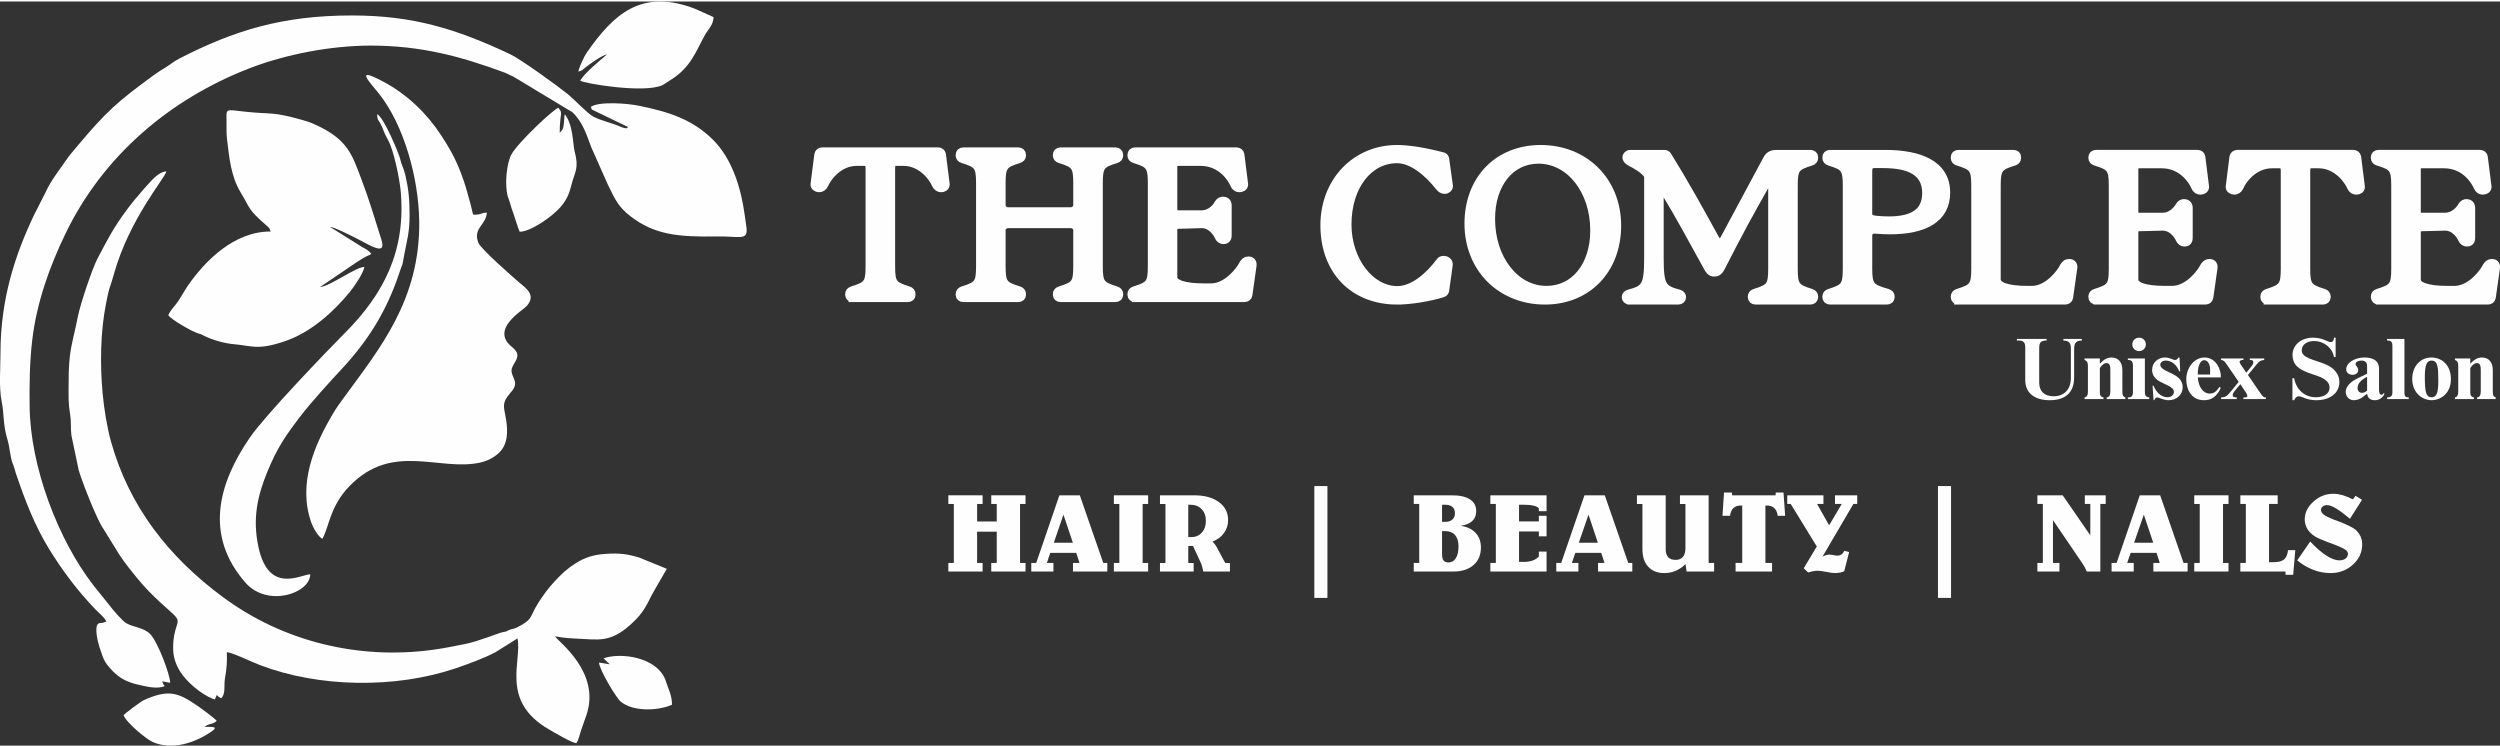 <?xml version="1.0" encoding="UTF-8"?>
<!DOCTYPE svg PUBLIC "-//W3C//DTD SVG 1.1//EN" "http://www.w3.org/Graphics/SVG/1.1/DTD/svg11.dtd">
<!-- Creator: CorelDRAW -->
<svg xmlns="http://www.w3.org/2000/svg" xml:space="preserve" width="261px" height="78px" version="1.1" style="shape-rendering:geometricPrecision; text-rendering:geometricPrecision; image-rendering:optimizeQuality; fill-rule:evenodd; clip-rule:evenodd"
viewBox="0 0 259.77 77.32"
 xmlns:xlink="http://www.w3.org/1999/xlink"
 xmlns:xodm="http://www.corel.com/coreldraw/odm/2003">
 <rect x="0" y="0" width="259.77" height="77.32" fill="#333333" stroke="none"/>
 <defs>
  <style type="text/css">
   <![CDATA[
    .str0 {stroke:#FEFEFE;stroke-width:0.9;stroke-miterlimit:2.613}
    .fil0 {fill:#FEFEFE}
    .fil1 {fill:#FEFEFE;fill-rule:nonzero}
   ]]>
  </style>
 </defs>
 <g id="Layer_x0020_1">
  <g id="_1418213778176">
   <path class="fil0" d="M0.05 36.57c0,1.6 -0.18,3.49 0.13,5.03 0.26,1.25 0.12,2.35 0.58,3.87 0.25,0.8 0.3,1.84 0.54,2.49l0.07 0.16c0.01,0.03 0.02,0.06 0.03,0.09 0.1,0.26 0.17,0.58 0.25,0.82 0.94,2.77 1.93,5.37 3.44,7.84 1.42,2.3 2.98,4.38 4.85,6.32 0.39,0.41 0.86,0.73 1.11,1.23l-0.32 0.12c-0.04,0.01 -0.07,0.02 -0.11,0.03 -0.22,0.04 -0.18,-0.05 -0.39,0.07 -0.48,0.27 -0.04,2.01 0.09,2.39 0.41,1.17 0.41,1.55 1.4,2.55 0.65,0.67 1.39,1.11 2.53,1.38 0.68,0.16 1.82,0.47 2.61,0.26 0.42,-0.11 0.2,-0.07 0.12,-0.29l-0.09 -0.19c-0.01,-0.02 -0.03,-0.06 -0.04,-0.1l0.83 0.15c0.03,-0.74 -1.29,-4.3 -2.09,-5.08 -0.68,-0.67 -1.73,-0.68 -2.48,-1.12 -0.39,-0.22 -1.41,-1.41 -1.75,-1.87l-1.6 -1.99c-3.75,-4.81 -6.61,-12.43 -6.68,-18.64 -0.03,-2.32 0,-4.62 0.27,-6.9 0.46,-3.92 1.8,-7.64 3.46,-11.08 3.86,-8 10.75,-13.93 19.11,-17.17 3.79,-1.46 8.42,-2.35 12.57,-2.36 5.21,0 9.34,1.1 13.93,2.8 0.36,0.13 0.51,0.26 0.9,0.41l6.15 3.71c1.05,0.97 1.47,2.3 1.98,3.67l1.7 3.83c0.74,1.53 1.08,2.31 2.33,3.29 2.51,1.96 5.03,2.19 9.03,2.12 2.27,-0.04 3.23,0.49 3.06,-0.9 -0.05,-0.34 -0.12,-0.83 -0.18,-1.27 -0.36,-2.73 -1.27,-5.84 -3.28,-7.85 -2.18,-2.18 -4.67,-2.93 -7.67,-3.55 -1.23,-0.26 -4.19,-0.49 -5.05,0.11 0.21,0.44 -0.05,0.15 0.39,0.41l3.46 1.67c-0.05,0.04 0.07,0.34 -0.88,-0.07 -0.82,-0.35 -1.85,-0.56 -2.71,-1 -0.56,-0.28 -2.02,-1.83 -2.68,-2.36 -1.21,-0.97 -4.85,-3.59 -5.95,-4.12 -5.64,-2.66 -10.15,-4.03 -16.45,-4.03 -7.21,0 -12.24,1.55 -17.94,4.48 -0.61,0.32 -0.76,0.5 -1.3,0.84 -0.49,0.3 -0.91,0.56 -1.38,0.9 -3.69,2.71 -4.87,3.7 -8.07,7.54 -0.36,0.44 -0.68,0.78 -1,1.26 -0.73,1.08 -1.6,2.14 -2.15,3.37l-1.18 2.32c-1.94,4.08 -3.5,8.68 -3.5,14.41z"/>
   <path class="fil0" d="M7.13 39.81c0,1.27 -0.05,1.87 0.17,3.19 0.11,0.67 0.03,1.39 0.12,2.08l0.75 3.59c0.33,1.16 1.89,5.16 2.54,6.07l1.65 2.67c0.58,0.9 1.23,1.7 1.86,2.47 1.71,2.11 3.49,3.41 4.01,4.02 0.62,0.7 -0.21,0.9 -0.24,3.17 -0.02,1 0.26,1.78 0.7,2.51 0.65,1.08 2.22,2.42 3.44,2.88 0.03,0.01 0.08,0.02 0.1,0.03 0.02,0.01 0.07,0.02 0.1,0.04l0.19 -0.48c0.11,0.1 0.17,0.25 0.48,0.34 0.49,-0.54 0.22,-1.22 0.39,-2.15 0.16,-0.87 0.22,-1.65 0.18,-2.63 0.55,0.02 2.66,1.05 3.44,1.34 6.15,2.35 14.05,2.45 20.3,0.35 1.24,-0.42 3.15,-1.12 4.21,-1.71l2.25 -1.41c0.51,2.3 -1.86,6.51 3.28,9.46 0.53,0.31 2.44,1.44 2.85,1.42 0.23,-0.33 0.36,-1.01 0.5,-1.39 0.2,-0.55 0.33,-0.94 0.53,-1.51 1.55,-4.5 -3.03,-7.72 -3.25,-8.19 0.23,0.01 0.86,0.19 2.19,0.23 2.24,0.08 3.48,0.49 5.62,-1.43 0.94,-0.85 1.43,-1.46 2.05,-2.74 0.28,-0.57 0.54,-0.97 0.86,-1.55l0.89 -1.53 -2.82 -1.15c-1.19,-0.38 -2.09,-0.51 -3.61,-0.4 -1.17,0.09 -2.09,0.36 -3.04,0.97 -0.89,0.56 -1.49,1.13 -2.14,1.83 -0.67,0.71 -1.15,1.36 -1.72,2.24 -0.97,1.52 -0.52,1.76 -2.31,2.63 -0.25,0.12 -0.44,0.11 -0.73,0.23 -0.45,0.19 -0.06,0.11 -0.73,0.24 -0.35,0.07 -2.53,0.96 -3.82,1.21 -1.1,0.22 -2.15,0.44 -3.37,0.61 -7.8,1.07 -15.64,-0.88 -21.86,-5.49 -5.57,-4.12 -9.7,-9.34 -11.6,-16.12 -0.42,-1.49 -0.74,-3.51 -0.88,-5.06 -0.27,-2.94 -0.23,-6.36 0.35,-9.26 0.07,-0.35 0.25,-1.27 0.35,-1.58 0.17,-0.49 0.33,-0.99 0.48,-1.54 1.61,-5.74 5.29,-9.94 5.45,-10.66 -0.86,0.06 -1.55,0.96 -2.3,1.78 -0.65,0.73 -1.24,1.44 -1.84,2.25 -1.35,1.81 -2.01,3.11 -3.02,5.03 -0.53,1.01 -1.77,4.67 -2.04,6.03 -0.61,3.08 -0.97,3.42 -0.96,7.07z"/>
   <path class="fil0" d="M33.5 55.83c0.74,-1.35 0.78,-3.37 2.81,-5.47 4.48,-4.64 9.35,-1.49 13.63,-2.46 1.03,-0.23 2.01,-0.88 2.41,-1.67 0.58,-1.14 0.29,-2.57 0.07,-3.69 -0.18,-0.92 0.11,-1.24 0.66,-1.94l0.12 -0.13c0.01,-0.02 0.04,-0.05 0.05,-0.07 0.78,-1.03 -0.4,-1.5 -0.02,-2.4 0.31,-0.73 1.04,-1.24 -0.03,-2.1 -2.28,-1.83 1.04,-3.74 1.51,-4.24 1.01,-1.11 0.03,-1.81 -0.72,-2.43 -0.74,-0.63 -4.02,-3.51 -4.28,-4.15 -0.61,-1.54 0.82,-1.86 0.88,-3.14 -0.66,0.01 -0.58,0.25 -1.42,0.21 -0.1,-0.26 -0.18,-0.79 -0.29,-1.14 -0.4,-1.38 -0.44,-1.76 -1.02,-3.28 -0.59,-1.52 -1.21,-2.59 -2,-3.79 -1.47,-2.27 -3.52,-4.27 -6.03,-5.61 -3.07,-1.65 -1.44,0.02 -0.49,1.2 2.61,3.25 4.14,8.72 4.22,13.23 0.13,8.23 -4.15,13.35 -7.77,18.32 -0.4,0.54 -0.87,1.19 -1.17,1.71 -1.97,3.31 -3.69,7.32 -2.28,11.34 0.2,0.57 0.74,1.5 1.16,1.7z"/>
   <path class="fil0" d="M28.12 23.9c-3.78,-0.02 -6.83,3.04 -8.68,5.74 -0.34,0.52 -0.57,0.96 -0.92,1.49 -0.27,0.41 -0.87,1.01 -1.03,1.47 0.33,0.47 2.39,1.65 3.03,1.86 0.51,0.17 0.32,0.09 0.7,0.28 0.84,0.42 2.1,0.79 3.1,0.87 1.78,0.14 2.4,0.68 5.31,-0.32 2.71,-0.93 5.06,-3.07 6.75,-5.15 0.43,-0.53 1.34,-1.85 1.49,-2.56 -0.88,-0.02 -3.6,2.03 -4.62,2.09 0.37,-0.24 0.78,-0.54 1.23,-0.83l2.65 -1.8c1.09,-0.71 1.09,-0.58 1.45,-0.8 -0.19,-0.31 -0.55,-0.53 -0.94,-0.72l-3.32 -2.08c0.29,-0.06 1.94,0.79 2.29,0.96 1.78,0.86 3.59,2.18 3.02,0.34 -0.7,-2.2 -1.26,-4.14 -2.09,-6.31 -0.97,-2.55 -1.41,-4.11 -4.81,-5.65 -0.43,-0.2 -0.79,-0.32 -1.28,-0.46 -3.22,-0.91 -3.15,-0.57 -5.97,-0.87 -2.18,-0.24 -1.94,-0.39 -1.94,1.1 0,0.57 -0.02,1.18 0.05,1.73 0.23,1.93 0.4,3.87 1.4,5.53 1.07,1.77 0.73,1.74 2.67,3.44 0.27,0.23 0.35,0.28 0.46,0.65z"/>
   <path class="fil0" d="M32.24 59.52c-0.97,0.01 -4.31,2.12 -5.38,-2.81 -0.66,-3.03 -0.07,-5.42 0.91,-7.82 1.04,-2.55 1.96,-3.85 3.45,-5.8 1.08,-1.42 3.04,-3.56 4.31,-4.93 2.78,-2.99 4.68,-6.08 5.97,-9.98 0.46,-1.38 0.22,-0.29 0.51,-1.9 0.25,-1.36 0.55,-2.26 0.55,-4 0,-1.81 -0.11,-2.78 -0.44,-4.24 -0.19,-0.8 -0.37,-0.92 -0.55,-1.72 -0.12,-0.5 -1.66,-4.26 -2.38,-4.62 0.02,0.58 0.06,0.52 0.3,0.92 0.36,0.63 0.34,0.92 0.85,1.81 0.57,1.02 1.17,3.94 1.29,5.22 0.58,6.2 -1.72,10.7 -5.77,14.77 -1.91,1.92 -8.31,8.58 -9.89,10.88 -3.34,4.86 -4.72,10.2 -0.48,15.07 2.29,2.63 6.72,1.15 6.75,-0.85z"/>
   <path class="fil0" d="M60.09 7.28c0.38,-0.07 0.44,-0.19 0.77,-0.45 0.45,-0.35 1.76,-1.29 2.21,-1.33 -0.65,0.56 -2.44,2.02 -2.78,2.73 0.38,0.28 6.56,1.33 8.5,0.48 0.21,-0.09 0.56,-0.36 0.86,-0.54 2.16,-1.32 2.69,-3.07 3.59,-4.68 0.31,-0.56 0.89,-1.04 0.9,-1.87l-1.89 -0.85c-5.61,-2.18 -8.5,0.57 -11.26,4.51 -0.29,0.4 -0.79,1.49 -0.9,2z"/>
   <path class="fil0" d="M54 23.92c1.05,0.04 3.48,-1.58 4.4,-2.75 0.73,-0.94 0.81,-1.54 1.09,-2.51 0.26,-0.94 0.68,-1.41 0.22,-3.08 -0.19,-0.7 -0.14,-2.84 -1.04,-3.87 -0.06,0.43 -0.04,1.23 -0.22,1.59l-0.29 0.35c0,-0.52 0.01,-0.91 0.07,-1.4 0.1,-0.76 0.13,-0.79 -0.21,-1.21 -0.51,0.15 -4.21,3.61 -4.89,4.87 -0.48,0.89 -0.72,3.13 -0.36,4.37 0.1,0.34 0.16,0.39 0.29,0.88 0.07,0.26 0.17,0.56 0.3,0.9 0.14,0.38 0.51,1.64 0.64,1.86z"/>
   <path class="fil0" d="M12.84 74.15c0.26,0.77 2.35,2.49 3.02,2.79 2,0.89 4.37,0.11 6.11,-1.08 0.82,-0.56 0.03,-0.48 -0.7,-0.49 0.14,-0.13 0.03,-0.06 0.25,-0.17 0.21,-0.1 0.13,-0.05 0.37,-0.13 0.32,-0.1 0.36,-0.09 0.63,-0.32 -0.17,-0.24 -1.64,-1.32 -2.02,-1.58 -2,-1.37 -2.98,-1.73 -5.55,-0.58 -0.33,0.15 -1.94,1.37 -2.11,1.56z"/>
   <path class="fil0" d="M62.72 68.25l0.63 0.62 -1.11 -0.18c0.05,0.77 1.79,3.67 2.26,4.06 1.28,1.05 3.83,0.98 5.33,0.32 -0.01,-1 -0.37,-1.57 -0.62,-2.39 -0.78,-2.54 -4.68,-3.09 -6.49,-2.43z"/>
  </g>
  <g id="_1418213790752">
   <path class="fil1 str0" d="M88.62 30.78l5.71 0c0.21,0 0.35,-0.12 0.35,-0.31l0 -0.07c0,-0.17 -0.09,-0.29 -0.3,-0.36 -1.57,-0.49 -1.82,-0.72 -1.82,-2.5l0 -10.21c0,-0.51 0.21,-0.7 0.57,-0.7l0.74 0c1.96,0 3.14,1.72 3.39,2.36 0.12,0.25 0.32,0.38 0.53,0.38 0.23,0 0.44,-0.13 0.44,-0.34l0 -0.04 -0.39 -3.1c-0.02,-0.15 -0.19,-0.28 -0.35,-0.28l-12.08 0c-0.16,0 -0.32,0.13 -0.34,0.28l-0.4 3.1c-0.02,0.23 0.21,0.38 0.44,0.38 0.21,0 0.42,-0.13 0.53,-0.38 0.26,-0.64 1.43,-2.36 3.39,-2.36l0.78 0c0.37,0 0.58,0.19 0.58,0.7l0 10.21c0,1.78 -0.25,2.01 -1.82,2.5 -0.21,0.07 -0.3,0.19 -0.3,0.36l0 0.07c0,0.19 0.14,0.31 0.35,0.31zm11.48 0l5.71 0c0.21,0 0.35,-0.12 0.35,-0.31l0 -0.07c0,-0.17 -0.09,-0.29 -0.3,-0.36 -1.57,-0.49 -1.82,-0.72 -1.82,-2.5l0 -3.78c0,-0.36 0.32,-0.66 0.71,-0.66l6.51 0c0.39,0 0.71,0.3 0.71,0.66l0 3.78c0,1.78 -0.25,2.01 -1.82,2.5 -0.21,0.07 -0.3,0.19 -0.3,0.36l0 0.07c0,0.19 0.14,0.31 0.35,0.31l5.71 0c0.21,0 0.35,-0.12 0.35,-0.31l0 -0.07c0,-0.17 -0.09,-0.29 -0.3,-0.36 -1.57,-0.49 -1.82,-0.72 -1.82,-2.5l0 -8.68c0,-1.78 0.25,-2.02 1.82,-2.51 0.21,-0.06 0.3,-0.19 0.3,-0.36l0 -0.06c0,-0.19 -0.14,-0.32 -0.35,-0.32l-5.71 0c-0.21,0 -0.35,0.13 -0.35,0.32l0 0.06c0,0.17 0.09,0.3 0.3,0.36 1.57,0.49 1.82,0.73 1.82,2.51l0 2.31c0,0.36 -0.32,0.66 -0.71,0.66l-6.51 0c-0.39,0 -0.71,-0.3 -0.71,-0.66l0 -2.31c0,-1.78 0.25,-2.02 1.82,-2.51 0.21,-0.06 0.3,-0.19 0.3,-0.36l0 -0.06c0,-0.19 -0.14,-0.32 -0.35,-0.32l-5.71 0c-0.21,0 -0.35,0.13 -0.35,0.32l0 0.06c0,0.17 0.09,0.3 0.3,0.36 1.57,0.49 1.82,0.73 1.82,2.51l0 8.68c0,1.78 -0.25,2.01 -1.82,2.5 -0.21,0.07 -0.3,0.19 -0.3,0.36l0 0.07c0,0.19 0.14,0.31 0.35,0.31zm17.84 0l11.39 0c0.16,0 0.33,-0.12 0.35,-0.27l0.44 -3.1c0.04,-0.36 -0.19,-0.47 -0.4,-0.47 -0.25,0 -0.41,0.15 -0.57,0.45 -0.21,0.44 -1.55,2.35 -3.32,2.35l-0.72 0c-2.16,0 -3.23,-0.42 -3.23,-1.08l0 -4.94c0,-0.34 0.21,-0.55 0.58,-0.55l2.38 -0.07c1.1,-0.02 1.7,1.04 1.79,1.28 0.14,0.29 0.3,0.38 0.51,0.38 0.16,0 0.39,-0.07 0.39,-0.45l0 -3.14c0,-0.34 -0.25,-0.44 -0.44,-0.44 -0.16,0 -0.32,0.06 -0.46,0.27 -0.11,0.24 -0.71,1.15 -1.79,1.15l-2.38 0c-0.37,0 -0.58,-0.19 -0.58,-0.53l0 -4.46c0,-0.34 0.21,-0.53 0.58,-0.53l2.28 0c2.19,0 3.26,1.72 3.53,2.36 0.09,0.25 0.3,0.38 0.51,0.38 0.23,0 0.46,-0.13 0.46,-0.34l0 -0.04 -0.39 -3.1c-0.03,-0.15 -0.19,-0.28 -0.35,-0.28l-10.56 0c-0.2,0 -0.34,0.13 -0.34,0.32l0 0.06c0,0.17 0.09,0.3 0.3,0.36 1.56,0.49 1.82,0.73 1.82,2.51l0 8.68c0,1.78 -0.26,2.01 -1.82,2.5 -0.21,0.07 -0.3,0.19 -0.3,0.36l0 0.07c0,0.19 0.14,0.31 0.34,0.31zm27.25 0.26c1.39,0 3.42,-0.34 4.73,-0.76 0.12,-0.05 0.18,-0.13 0.21,-0.24l0.37 -2.67c0.04,-0.3 -0.19,-0.49 -0.53,-0.49 -0.12,0 -0.23,0.06 -0.3,0.15 -1.2,1.61 -2.84,2.99 -4.48,2.99 -2.81,0 -5.21,-3.08 -5.21,-6.85 0,-3.97 2.19,-6.82 5.19,-6.82 1.59,0 3.25,1.4 4.4,2.87 0.17,0.19 0.3,0.32 0.53,0.32 0.24,0 0.42,-0.17 0.42,-0.34l0 -0.04 -0.39 -2.81c-0.03,-0.12 -0.09,-0.19 -0.21,-0.23 -1.84,-0.49 -3.57,-0.76 -4.75,-0.76 -4.31,0 -7.52,3.37 -7.52,7.89 0,4.69 3,7.79 7.54,7.79z"/>
   <path class="fil1 str0" d="M160.53 31.04c4.42,0 7.47,-3.21 7.47,-7.75 0,-4.62 -3.35,-7.93 -7.91,-7.93 -4.45,0 -7.47,3.18 -7.47,7.72 0,4.63 3.36,7.96 7.91,7.96zm0.16 -1.04c-3.28,0 -5.79,-3.25 -5.79,-7.41 0,-3.67 2.03,-6.19 4.96,-6.19 3.29,0 5.83,3.22 5.83,7.38 0,3.69 -2.05,6.22 -5,6.22z"/>
   <path class="fil1 str0" d="M169.31 31.04l5.09 0c0.21,0 0.35,-0.15 0.35,-0.32 0,-0.13 -0.09,-0.28 -0.3,-0.34 -1.71,-0.44 -2.03,-0.81 -2.03,-3.67l0 -6.9c0,-0.23 0.12,-0.38 0.23,-0.38 0.12,0 0.23,0.09 0.33,0.23 1.61,2.64 3.06,5.37 4.51,7.98 0.26,0.47 0.44,0.49 0.65,0.49 0.18,0 0.41,-0.04 0.65,-0.49 1.98,-3.88 2.74,-5.26 4.79,-8.89 0.12,-0.19 0.26,-0.3 0.37,-0.3 0.14,0 0.23,0.13 0.23,0.34l0 9c0,1.78 -0.25,2.02 -1.82,2.51 -0.21,0.06 -0.3,0.19 -0.3,0.36l0 0.06c0,0.19 0.14,0.32 0.35,0.32l5.71 0c0.21,0 0.35,-0.13 0.35,-0.32l0 -0.06c0,-0.17 -0.09,-0.3 -0.3,-0.36 -1.57,-0.49 -1.82,-0.73 -1.82,-2.51l0 -8.68c0,-1.78 0.25,-2.01 1.82,-2.5 0.21,-0.06 0.3,-0.19 0.3,-0.36l0 -0.07c0,-0.19 -0.14,-0.31 -0.35,-0.31l-3.48 0c-0.34,0 -0.74,0.04 -0.99,0.51l-4.45 8.29c-0.14,0.26 -0.32,0.41 -0.48,0.41 -0.19,0 -0.37,-0.15 -0.53,-0.43 -1.53,-2.8 -3.3,-5.98 -4.96,-8.64 -0.07,-0.1 -0.19,-0.14 -0.28,-0.14l-3.57 0c-0.19,0 -0.35,0.19 -0.35,0.31 0,0.17 0.1,0.32 0.42,0.49 0.5,0.26 1.5,0.79 1.84,1.42l0 8.62c0,2.86 -0.32,3.23 -2.03,3.67 -0.2,0.06 -0.3,0.21 -0.3,0.34 0,0.17 0.14,0.32 0.35,0.32zm20.84 0l5.9 0c0.23,0 0.37,-0.13 0.37,-0.32l0 -0.06c0,-0.17 -0.09,-0.3 -0.32,-0.36 -1.73,-0.49 -2.01,-0.73 -2.01,-2.51l0 -3.37c0,-0.58 0.23,-0.79 0.86,-0.74 0.5,0.04 0.97,0.06 1.43,0.06 3.55,0 5.81,-1.19 5.81,-3.88 0,-2.98 -2.84,-3.99 -6.32,-3.99l-5.72 0c-0.21,0 -0.34,0.12 -0.34,0.31l0 0.07c0,0.17 0.09,0.3 0.3,0.36 1.56,0.49 1.82,0.72 1.82,2.5l0 8.68c0,1.78 -0.26,2.02 -1.82,2.51 -0.21,0.06 -0.3,0.19 -0.3,0.36l0 0.06c0,0.19 0.13,0.32 0.34,0.32zm4.84 -8.32c-0.67,-0.06 -0.9,-0.28 -0.9,-0.66l0 -4.41c0,-0.57 0.23,-0.79 0.65,-0.79l0.94 0c2.7,0 4.5,0.79 4.5,3.04 0,1.99 -1.36,2.88 -3.9,2.88 -0.39,0 -0.83,-0.02 -1.29,-0.06z"/>
   <path class="fil1 str0" d="M203.5 31.04l11.11 0c0.16,0 0.33,-0.13 0.35,-0.28l0.44 -3.1c0.04,-0.36 -0.19,-0.46 -0.39,-0.46 -0.28,0 -0.42,0.15 -0.58,0.44 -0.21,0.45 -1.55,2.36 -3.3,2.36l-0.46 0c-2.17,0 -3.23,-0.43 -3.23,-1.11l0 -9.78c0,-1.78 0.26,-2.01 1.82,-2.5 0.21,-0.06 0.3,-0.19 0.3,-0.36l0 -0.07c0,-0.19 -0.13,-0.31 -0.34,-0.31l-5.72 0c-0.21,0 -0.35,0.12 -0.35,0.31l0 0.07c0,0.17 0.1,0.3 0.3,0.36 1.57,0.49 1.83,0.72 1.83,2.5l0 8.68c0,1.78 -0.26,2.02 -1.83,2.51 -0.2,0.06 -0.3,0.19 -0.3,0.36l0 0.06c0,0.19 0.14,0.32 0.35,0.32zm14.3 0l11.38 0c0.17,0 0.33,-0.13 0.35,-0.28l0.44 -3.1c0.04,-0.36 -0.19,-0.46 -0.39,-0.46 -0.26,0 -0.42,0.15 -0.58,0.44 -0.21,0.45 -1.54,2.36 -3.32,2.36l-0.71 0c-2.17,0 -3.23,-0.43 -3.23,-1.08l0 -4.95c0,-0.34 0.21,-0.55 0.57,-0.55l2.38 -0.06c1.11,-0.02 1.71,1.04 1.8,1.27 0.14,0.3 0.3,0.38 0.5,0.38 0.17,0 0.4,-0.06 0.4,-0.44l0 -3.14c0,-0.34 -0.26,-0.45 -0.44,-0.45 -0.16,0 -0.32,0.06 -0.46,0.28 -0.12,0.23 -0.72,1.14 -1.8,1.14l-2.38 0c-0.36,0 -0.57,-0.19 -0.57,-0.53l0 -4.46c0,-0.33 0.21,-0.53 0.57,-0.53l2.29 0c2.19,0 3.25,1.72 3.52,2.36 0.1,0.26 0.3,0.38 0.51,0.38 0.23,0 0.46,-0.12 0.46,-0.34l0 -0.04 -0.39 -3.1c-0.02,-0.15 -0.18,-0.27 -0.35,-0.27l-10.55 0c-0.21,0 -0.35,0.12 -0.35,0.31l0 0.07c0,0.17 0.09,0.3 0.3,0.36 1.57,0.49 1.82,0.72 1.82,2.5l0 8.68c0,1.78 -0.25,2.02 -1.82,2.51 -0.21,0.06 -0.3,0.19 -0.3,0.36l0 0.06c0,0.19 0.14,0.32 0.35,0.32z"/>
   <path class="fil1 str0" d="M235.66 31.04l5.72 0c0.21,0 0.35,-0.13 0.35,-0.32l0 -0.06c0,-0.17 -0.1,-0.3 -0.3,-0.36 -1.57,-0.49 -1.83,-0.73 -1.83,-2.51l0 -10.2c0,-0.51 0.21,-0.71 0.58,-0.71l0.74 0c1.96,0 3.13,1.72 3.39,2.36 0.11,0.26 0.32,0.38 0.53,0.38 0.23,0 0.44,-0.12 0.44,-0.34l0 -0.04 -0.39 -3.1c-0.03,-0.15 -0.19,-0.27 -0.35,-0.27l-12.08 0c-0.16,0 -0.32,0.12 -0.35,0.27l-0.39 3.1c-0.02,0.23 0.21,0.38 0.44,0.38 0.21,0 0.41,-0.12 0.53,-0.38 0.25,-0.64 1.43,-2.36 3.39,-2.36l0.78 0c0.37,0 0.58,0.2 0.58,0.71l0 10.2c0,1.78 -0.26,2.02 -1.82,2.51 -0.21,0.06 -0.3,0.19 -0.3,0.36l0 0.06c0,0.19 0.13,0.32 0.34,0.32zm11.48 0l11.39 0c0.17,0 0.33,-0.13 0.35,-0.28l0.44 -3.1c0.04,-0.36 -0.19,-0.46 -0.39,-0.46 -0.26,0 -0.42,0.15 -0.58,0.44 -0.21,0.45 -1.55,2.36 -3.32,2.36l-0.72 0c-2.16,0 -3.22,-0.43 -3.22,-1.08l0 -4.95c0,-0.34 0.2,-0.55 0.57,-0.55l2.38 -0.06c1.1,-0.02 1.7,1.04 1.8,1.27 0.13,0.3 0.3,0.38 0.5,0.38 0.17,0 0.4,-0.06 0.4,-0.44l0 -3.14c0,-0.34 -0.26,-0.45 -0.44,-0.45 -0.16,0 -0.33,0.06 -0.46,0.28 -0.12,0.23 -0.72,1.14 -1.8,1.14l-2.38 0c-0.37,0 -0.57,-0.19 -0.57,-0.53l0 -4.46c0,-0.33 0.2,-0.53 0.57,-0.53l2.29 0c2.19,0 3.25,1.72 3.52,2.36 0.1,0.26 0.3,0.38 0.51,0.38 0.23,0 0.46,-0.12 0.46,-0.34l0 -0.04 -0.39 -3.1c-0.02,-0.15 -0.18,-0.27 -0.35,-0.27l-10.56 0c-0.2,0 -0.34,0.12 -0.34,0.31l0 0.07c0,0.17 0.09,0.3 0.3,0.36 1.57,0.49 1.82,0.72 1.82,2.5l0 8.68c0,1.78 -0.25,2.02 -1.82,2.51 -0.21,0.06 -0.3,0.19 -0.3,0.36l0 0.06c0,0.19 0.14,0.32 0.34,0.32z"/>
  </g>
  <polygon class="fil1" points="98.54,51.31 102.1,51.31 102.1,52.21 101.53,52.21 101.53,54.03 103.57,54.03 103.57,52.21 103,52.21 103,51.31 106.56,51.31 106.56,52.21 105.99,52.21 105.99,58.34 106.56,58.34 106.56,59.23 103,59.23 103,58.34 103.57,58.34 103.57,55.09 101.53,55.09 101.53,58.34 102.1,58.34 102.1,59.23 98.54,59.23 98.54,58.34 99.11,58.34 99.11,52.21 98.54,52.21 "/>
  <path id="_1" class="fil1" d="M110.5 53.32l-1 2.92 1.98 0 -0.98 -2.92zm-0.42 -2.01l2.12 0 2.44 7.03 0.42 0 0 0.89 -3.57 0 0 -0.89 0.68 0 -0.34 -1.05 -2.7 0 -0.35 1.05 0.68 0 0 0.89 -2.3 0 0 -0.89 0.51 0 2.41 -7.03z"/>
  <polygon id="_2" class="fil1" points="115.74,51.31 119.3,51.31 119.3,52.21 118.73,52.21 118.73,58.34 119.3,58.34 119.3,59.23 115.74,59.23 115.74,58.34 116.31,58.34 116.31,52.21 115.74,52.21 "/>
  <path id="_3" class="fil1" d="M123.47 52.29l0 3.36 0.34 0c0.44,0 0.8,-0.16 1.07,-0.47 0.28,-0.31 0.42,-0.71 0.42,-1.22 0,-0.5 -0.15,-0.91 -0.44,-1.21 -0.3,-0.31 -0.69,-0.46 -1.19,-0.46l-0.2 0zm-2.94 -0.98l3.55 0c1.08,0 1.94,0.24 2.57,0.7 0.64,0.47 0.96,1.09 0.96,1.87 0,0.51 -0.14,0.96 -0.43,1.35 -0.28,0.4 -0.69,0.69 -1.2,0.89 0.09,0.08 0.17,0.16 0.24,0.26 0.08,0.09 0.15,0.22 0.23,0.36l0.86 1.6 0.49 0 0 0.89 -2.77 0c-0.03,-0.17 -0.07,-0.33 -0.11,-0.48 -0.04,-0.15 -0.09,-0.29 -0.14,-0.41l-0.82 -1.77 -0.49 0 0 1.77 0.56 0 0 0.89 -3.5 0 0 -0.89 0.57 0 0 -6.13 -0.57 0 0 -0.9z"/>
  <polygon id="_4" class="fil1" points="136.57,50.35 137.93,50.35 137.93,61.97 136.57,61.97 "/>
  <path id="_5" class="fil1" d="M149.84 55.03l0 2.41c0,0.29 0.05,0.51 0.16,0.64 0.11,0.14 0.28,0.21 0.51,0.21 0.32,0 0.58,-0.15 0.76,-0.44 0.19,-0.3 0.28,-0.71 0.28,-1.24 0,-0.51 -0.12,-0.9 -0.36,-1.17 -0.24,-0.27 -0.58,-0.41 -1.03,-0.41l-0.32 0zm0 -0.96l0.33 0c0.32,0 0.57,-0.08 0.74,-0.24 0.18,-0.15 0.27,-0.37 0.27,-0.66 0,-0.29 -0.09,-0.51 -0.27,-0.66 -0.17,-0.15 -0.43,-0.22 -0.77,-0.22l-0.3 0 0 1.78zm-2.94 5.16l0 -0.89 0.57 0 0 -6.13 -0.57 0 0 -0.9 3.94 0c0.85,0 1.48,0.14 1.91,0.43 0.43,0.27 0.64,0.69 0.64,1.23 0,0.43 -0.14,0.77 -0.42,1.02 -0.28,0.26 -0.69,0.43 -1.22,0.49 0.65,0.08 1.18,0.32 1.56,0.72 0.38,0.4 0.57,0.91 0.57,1.53 0,0.76 -0.25,1.37 -0.76,1.82 -0.51,0.45 -1.21,0.68 -2.09,0.68l-4.13 0z"/>
  <path id="_6" class="fil1" d="M160.7 51.31l0 1.65 -0.8 0 -0.01 -0.32c-0.13,-0.12 -0.32,-0.21 -0.57,-0.26 -0.25,-0.06 -0.58,-0.09 -0.99,-0.09l-0.49 0 0 1.73 2.06 0 0 -0.58 0.8 0 0 2.13 -0.8 0 0 -0.5 -2.06 0 0 3.16 0.49 0c0.35,0 0.66,-0.05 0.92,-0.14 0.26,-0.09 0.47,-0.23 0.65,-0.42l0 -0.51 0.8 0 0 2.07 -5.84 0 0 -0.89 0.57 0 0 -6.13 -0.57 0 0 -0.9 5.84 0z"/>
  <path id="_7" class="fil1" d="M165.06 53.32l-1.01 2.92 1.98 0 -0.97 -2.92zm-0.42 -2.01l2.11 0 2.44 7.03 0.42 0 0 0.89 -3.56 0 0 -0.89 0.67 0 -0.34 -1.05 -2.69 0 -0.36 1.05 0.68 0 0 0.89 -2.3 0 0 -0.89 0.51 0 2.42 -7.03z"/>
  <path id="_8" class="fil1" d="M170.09 51.31l2.99 0 0 5.6c0,0.38 0.09,0.66 0.26,0.84 0.17,0.18 0.43,0.27 0.79,0.27 0.32,0 0.57,-0.11 0.74,-0.31 0.17,-0.21 0.26,-0.51 0.26,-0.9l0 -4.6 -0.57 0 0 -0.9 2.98 0 0 7.03 0.57 0 0 0.89 -2.86 0 -0.11 -0.77c-0.32,0.31 -0.67,0.54 -1.03,0.7 -0.36,0.15 -0.75,0.23 -1.17,0.23 -0.72,0 -1.28,-0.22 -1.68,-0.66 -0.4,-0.43 -0.6,-1.05 -0.6,-1.86l0 -4.66 -0.57 0 0 -0.9z"/>
  <path id="_9" class="fil1" d="M179.14 51.02l0.81 0 0.04 0.29 4.5 0 0.03 -0.29 0.8 0 0.17 2.42 -0.77 0c-0.05,-0.36 -0.17,-0.63 -0.36,-0.8 -0.19,-0.18 -0.45,-0.27 -0.78,-0.27l-0.14 0 0 5.97 0.69 0 0 0.89 -3.79 0 0 -0.89 0.69 0 0 -5.97 -0.15 0c-0.32,0 -0.58,0.09 -0.76,0.26 -0.19,0.18 -0.31,0.45 -0.36,0.81l-0.78 0 0.16 -2.42z"/>
  <path id="_10" class="fil1" d="M185.71 51.31l3.76 0 0 0.9 -0.66 0 1.25 2.22 1.31 -2.22 -0.7 0 0 -0.9 2.31 0 0 0.9 -0.4 0 -3.21 5.48c0.14,-0.08 0.26,-0.13 0.38,-0.17 0.12,-0.03 0.22,-0.05 0.31,-0.05 0.11,0 0.25,0.02 0.44,0.05 0.18,0.04 0.31,0.06 0.39,0.06 0.18,0 0.33,-0.04 0.44,-0.12 0.12,-0.07 0.22,-0.2 0.31,-0.38l0.5 0.13 -0.51 1.98c-0.13,0.07 -0.28,0.12 -0.43,0.15 -0.16,0.03 -0.34,0.05 -0.53,0.05 -0.2,0 -0.5,-0.04 -0.9,-0.12 -0.4,-0.08 -0.7,-0.12 -0.89,-0.12 -0.13,0 -0.28,0.01 -0.43,0.04 -0.15,0.02 -0.34,0.07 -0.57,0.14l-0.46 -0.44 1.36 -2.26 -2.71 -4.42 -0.36 0 0 -0.9z"/>
  <polygon id="_11" class="fil1" points="201.37,50.35 202.73,50.35 202.73,61.97 201.37,61.97 "/>
  <path id="_12" class="fil1" d="M211.7 51.31l2.63 0 2.87 4.16 0 -3.26 -0.57 0 0 -0.9 2.17 0 0 0.9 -0.56 0 0 7.02 -1.4 0c-0.07,-0.16 -0.16,-0.33 -0.25,-0.5 -0.1,-0.17 -0.21,-0.35 -0.34,-0.53l-2.93 -4.31 0 4.45 0.67 0 0 0.89 -2.29 0 0 -0.89 0.57 0 0 -6.13 -0.57 0 0 -0.9z"/>
  <path id="_13" class="fil1" d="M222.76 53.32l-1.01 2.92 1.99 0 -0.98 -2.92zm-0.42 -2.01l2.12 0 2.43 7.03 0.42 0 0 0.89 -3.56 0 0 -0.89 0.67 0 -0.34 -1.05 -2.69 0 -0.36 1.05 0.68 0 0 0.89 -2.3 0 0 -0.89 0.52 0 2.41 -7.03z"/>
  <polygon id="_14" class="fil1" points="228,51.31 231.56,51.31 231.56,52.21 230.99,52.21 230.99,58.34 231.56,58.34 231.56,59.23 228,59.23 228,58.34 228.57,58.34 228.57,52.21 228,52.21 "/>
  <path id="_15" class="fil1" d="M232.79 51.31l3.88 0 0 0.9 -0.9 0 0 6.05 0.45 0c0.51,0 0.88,-0.09 1.1,-0.28 0.23,-0.18 0.37,-0.51 0.43,-0.97l0.75 0 -0.22 2.56 -0.79 0 -0.01 -0.34 -4.69 0 0 -0.89 0.57 0 0 -6.13 -0.57 0 0 -0.9z"/>
  <path id="_16" class="fil1" d="M244.49 51.73l0.27 -0.37 0.67 0.42 -1.25 1.97c-0.57,-0.48 -1.04,-0.83 -1.43,-1.07 -0.4,-0.24 -0.71,-0.35 -0.94,-0.35 -0.19,0 -0.34,0.04 -0.46,0.14 -0.12,0.09 -0.18,0.21 -0.18,0.35 0,0.18 0.09,0.35 0.29,0.5 0.19,0.15 0.54,0.32 1.03,0.51 0.1,0.03 0.23,0.08 0.41,0.15 0.99,0.37 1.63,0.69 1.93,0.97 0.2,0.2 0.36,0.43 0.47,0.67 0.1,0.25 0.15,0.51 0.15,0.79 0,0.82 -0.32,1.52 -0.96,2.1 -0.64,0.59 -1.42,0.88 -2.33,0.88 -0.62,0 -1.21,-0.11 -1.8,-0.34 -0.58,-0.22 -1.14,-0.55 -1.66,-0.98l1.35 -1.96c0.62,0.66 1.18,1.15 1.69,1.47 0.5,0.32 0.95,0.49 1.34,0.49 0.27,0 0.49,-0.07 0.65,-0.19 0.16,-0.13 0.24,-0.29 0.24,-0.5 0,-0.13 -0.07,-0.26 -0.2,-0.37 -0.14,-0.11 -0.37,-0.24 -0.69,-0.37 -0.22,-0.1 -0.63,-0.26 -1.22,-0.47 -0.59,-0.22 -1.02,-0.41 -1.29,-0.57 -0.35,-0.21 -0.62,-0.48 -0.81,-0.78 -0.18,-0.31 -0.28,-0.64 -0.28,-1.01 0,-0.68 0.3,-1.3 0.9,-1.84 0.6,-0.55 1.29,-0.82 2.08,-0.82 0.29,0 0.61,0.05 0.94,0.14 0.33,0.1 0.69,0.24 1.09,0.44z"/>
  <path class="fil1" d="M216.32 35.06l-1.92 0 0 0.17c0.6,0.02 0.78,0.27 0.78,0.82l0 3.05c0,1.21 -0.69,1.92 -1.8,1.92 -1.02,0 -1.49,-0.6 -1.49,-1.39l0 -3.64c0,-0.59 0.21,-0.76 0.77,-0.76l0 -0.17 -3.09 0 0 0.17c0.7,-0.05 0.87,0.2 0.87,0.72l0 3.38c0,1.44 1.08,2.1 2.54,2.1 1.54,0 2.54,-0.71 2.54,-2.37l0 -2.94c0,-0.65 0.22,-0.89 0.8,-0.89l0 -0.17z"/>
  <path id="_1_0" class="fil1" d="M218.19 37.09l-1.59 0 0 0.16c0.22,0.06 0.35,0.24 0.35,0.58l0 2.71c0,0.37 -0.09,0.54 -0.35,0.6l0 0.17 1.97 0 0 -0.17c-0.29,-0.05 -0.38,-0.23 -0.38,-0.55l0 -2.5c0.23,-0.35 0.47,-0.52 0.69,-0.52 0.3,0 0.4,0.25 0.4,0.66l0 2.3c0,0.42 -0.13,0.58 -0.38,0.61l0 0.17 1.94 0 0 -0.17c-0.29,-0.14 -0.31,-0.21 -0.31,-0.82l0 -2.03c0,-0.81 -0.43,-1.3 -1.12,-1.3 -0.45,0 -0.82,0.2 -1.22,0.66l0 -0.56z"/>
  <path id="_2_1" class="fil1" d="M222.87 37.09l-1.77 0 0 0.16c0.37,-0.01 0.53,0.14 0.53,0.59l0 2.7c0,0.43 -0.13,0.61 -0.53,0.6l0 0.17 2.23 0 0 -0.17c-0.33,-0.02 -0.46,-0.19 -0.46,-0.55l0 -3.5zm-0.6 -2.16c-0.39,0 -0.71,0.3 -0.71,0.7 0,0.39 0.32,0.7 0.71,0.7 0.39,0 0.7,-0.31 0.7,-0.7 0,-0.4 -0.31,-0.7 -0.7,-0.7z"/>
  <path id="_3_2" class="fil1" d="M223.67 39.92l0.1 1.5 0.08 0c0.08,-0.2 0.18,-0.28 0.3,-0.28 0.2,0 0.64,0.29 1.18,0.29 0.84,0 1.47,-0.58 1.47,-1.36 0,-0.35 -0.13,-0.66 -0.38,-0.91 -0.52,-0.52 -1.4,-0.7 -1.79,-1.08 -0.09,-0.09 -0.16,-0.22 -0.16,-0.34 0,-0.24 0.25,-0.43 0.56,-0.43 0.6,0 1.14,0.42 1.4,1.11l0.11 0 -0.07 -1.43 -0.1 0c-0.12,0.18 -0.23,0.26 -0.37,0.26 -0.21,0 -0.53,-0.26 -1.04,-0.26 -0.75,0 -1.34,0.56 -1.34,1.29 0,0.35 0.11,0.63 0.4,0.92 0.42,0.42 1.3,0.61 1.71,1.01 0.1,0.1 0.15,0.2 0.15,0.37 0,0.3 -0.28,0.54 -0.65,0.54 -0.61,0 -1.15,-0.44 -1.46,-1.2l-0.1 0z"/>
  <path id="_4_3" class="fil1" d="M230.6 40.05c-0.27,0.47 -0.58,0.69 -0.98,0.69 -0.69,0 -1.18,-0.67 -1.25,-1.68l2.39 0c0.06,-0.73 -0.46,-2.07 -1.7,-2.07 -1.04,0 -1.89,1.04 -1.89,2.29 0,0.89 0.44,2.15 1.85,2.15 0.79,0 1.34,-0.41 1.74,-1.28l-0.16 -0.1zm-2.23 -1.29l0 -0.15c0,-0.58 0.2,-1.34 0.67,-1.34 0.38,0 0.61,0.46 0.61,0.97l0 0.52 -1.28 0z"/>
  <path id="_5_4" class="fil1" d="M233.58 38.81l0.9 -1.1c0.27,-0.34 0.44,-0.44 0.79,-0.46l0 -0.16 -1.5 0 0 0.16c0.3,0 0.37,0.07 0.37,0.26 0,0.1 -0.07,0.25 -0.18,0.38l-0.55 0.68 -0.55 -0.81c-0.09,-0.13 -0.15,-0.25 -0.15,-0.33 0,-0.1 0.15,-0.2 0.4,-0.18l0 -0.16 -2.32 0 0 0.16c0.18,0 0.33,0.1 0.5,0.34l1.33 1.93 -0.91 1.11c-0.33,0.4 -0.52,0.5 -0.92,0.51l0 0.17 1.63 0 0 -0.17c-0.31,0 -0.42,-0.06 -0.42,-0.24 0,-0.14 0.07,-0.28 0.29,-0.54l0.5 -0.6 0.6 0.9c0.09,0.15 0.12,0.21 0.12,0.31 0,0.14 -0.06,0.18 -0.4,0.17l0 0.17 2.34 0 0 -0.17c-0.21,0.01 -0.3,-0.04 -0.62,-0.51l-1.25 -1.82z"/>
  <path id="_6_5" class="fil1" d="M238.21 36.74c0,0.43 0.14,0.84 0.44,1.14 0.88,0.88 2.41,0.85 3.13,1.58 0.21,0.21 0.28,0.44 0.28,0.66 0,0.61 -0.55,1 -1.42,1 -1.16,0 -2.04,-0.77 -2.26,-1.98l-0.18 0 0 2.29 0.18 0c0.12,-0.28 0.28,-0.41 0.49,-0.41 0.34,0 0.77,0.41 1.81,0.41 1.43,0 2.4,-0.75 2.4,-1.88 0,-0.43 -0.13,-0.86 -0.58,-1.31 -0.81,-0.81 -2.51,-0.89 -3.13,-1.51 -0.15,-0.15 -0.2,-0.3 -0.2,-0.51 0,-0.54 0.52,-0.94 1.26,-0.94 1.05,0 1.91,0.69 2.09,1.66l0.17 0 0 -2.01 -0.17 0c0,0.28 -0.13,0.46 -0.33,0.46 -0.32,0 -0.83,-0.46 -1.86,-0.46 -1.23,0 -2.12,0.77 -2.12,1.81z"/>
  <path id="_7_6" class="fil1" d="M247.69 40.68c-0.08,0.14 -0.13,0.18 -0.23,0.18 -0.2,0 -0.26,-0.23 -0.26,-0.53l0 -2.19c0,-0.72 -0.5,-1.15 -1.51,-1.15 -1.02,0 -1.9,0.55 -1.9,1.24 0,0.33 0.28,0.56 0.66,0.56 0.35,0 0.59,-0.2 0.59,-0.49 0,-0.33 -0.28,-0.44 -0.28,-0.62 0,-0.21 0.27,-0.37 0.61,-0.37 0.41,0 0.59,0.23 0.59,0.56l0 0.81 -0.88 0.42c-0.91,0.43 -1.34,0.94 -1.34,1.46 0,0.49 0.36,0.87 0.83,0.87 0.31,0 0.68,-0.12 0.97,-0.35l0.42 -0.33c0.05,0.44 0.33,0.68 0.8,0.68 0.45,0 0.83,-0.25 1.01,-0.67l-0.08 -0.08zm-1.73 -0.25c-0.21,0.18 -0.36,0.23 -0.55,0.23 -0.25,0 -0.44,-0.2 -0.44,-0.49 0,-0.46 0.33,-0.84 0.99,-1.17l0 1.43z"/>
  <path id="_8_7" class="fil1" d="M249.84 35.06l-1.8 0 0 0.17c0.4,-0.01 0.55,0.11 0.55,0.58l0 4.8c0,0.37 -0.16,0.53 -0.55,0.53l0 0.17 2.25 0 0 -0.17c-0.32,0 -0.45,-0.13 -0.45,-0.46l0 -5.62z"/>
  <path id="_9_8" class="fil1" d="M254.67 39.22c0,-1.44 -0.94,-2.23 -2.03,-2.23 -1.15,0 -1.99,0.93 -1.99,2.21 0,1.5 1.08,2.23 2.03,2.23 0.79,0 1.99,-0.59 1.99,-2.21zm-1.31 0.25c0,1.28 -0.22,1.65 -0.7,1.65 -0.59,0 -0.7,-0.58 -0.7,-2.13 0,-1.24 0.21,-1.68 0.69,-1.68 0.67,0 0.71,0.7 0.71,2.16z"/>
  <path id="_10_9" class="fil1" d="M256.68 37.09l-1.59 0 0 0.16c0.22,0.06 0.34,0.24 0.34,0.58l0 2.71c0,0.37 -0.09,0.54 -0.34,0.6l0 0.17 1.97 0 0 -0.17c-0.29,-0.05 -0.38,-0.23 -0.38,-0.55l0 -2.5c0.23,-0.35 0.46,-0.52 0.69,-0.52 0.3,0 0.4,0.25 0.4,0.66l0 2.3c0,0.42 -0.14,0.58 -0.38,0.61l0 0.17 1.93 0 0 -0.17c-0.29,-0.14 -0.3,-0.21 -0.3,-0.82l0 -2.03c0,-0.81 -0.43,-1.3 -1.12,-1.3 -0.45,0 -0.82,0.2 -1.22,0.66l0 -0.56z"/>
 </g>
</svg>
